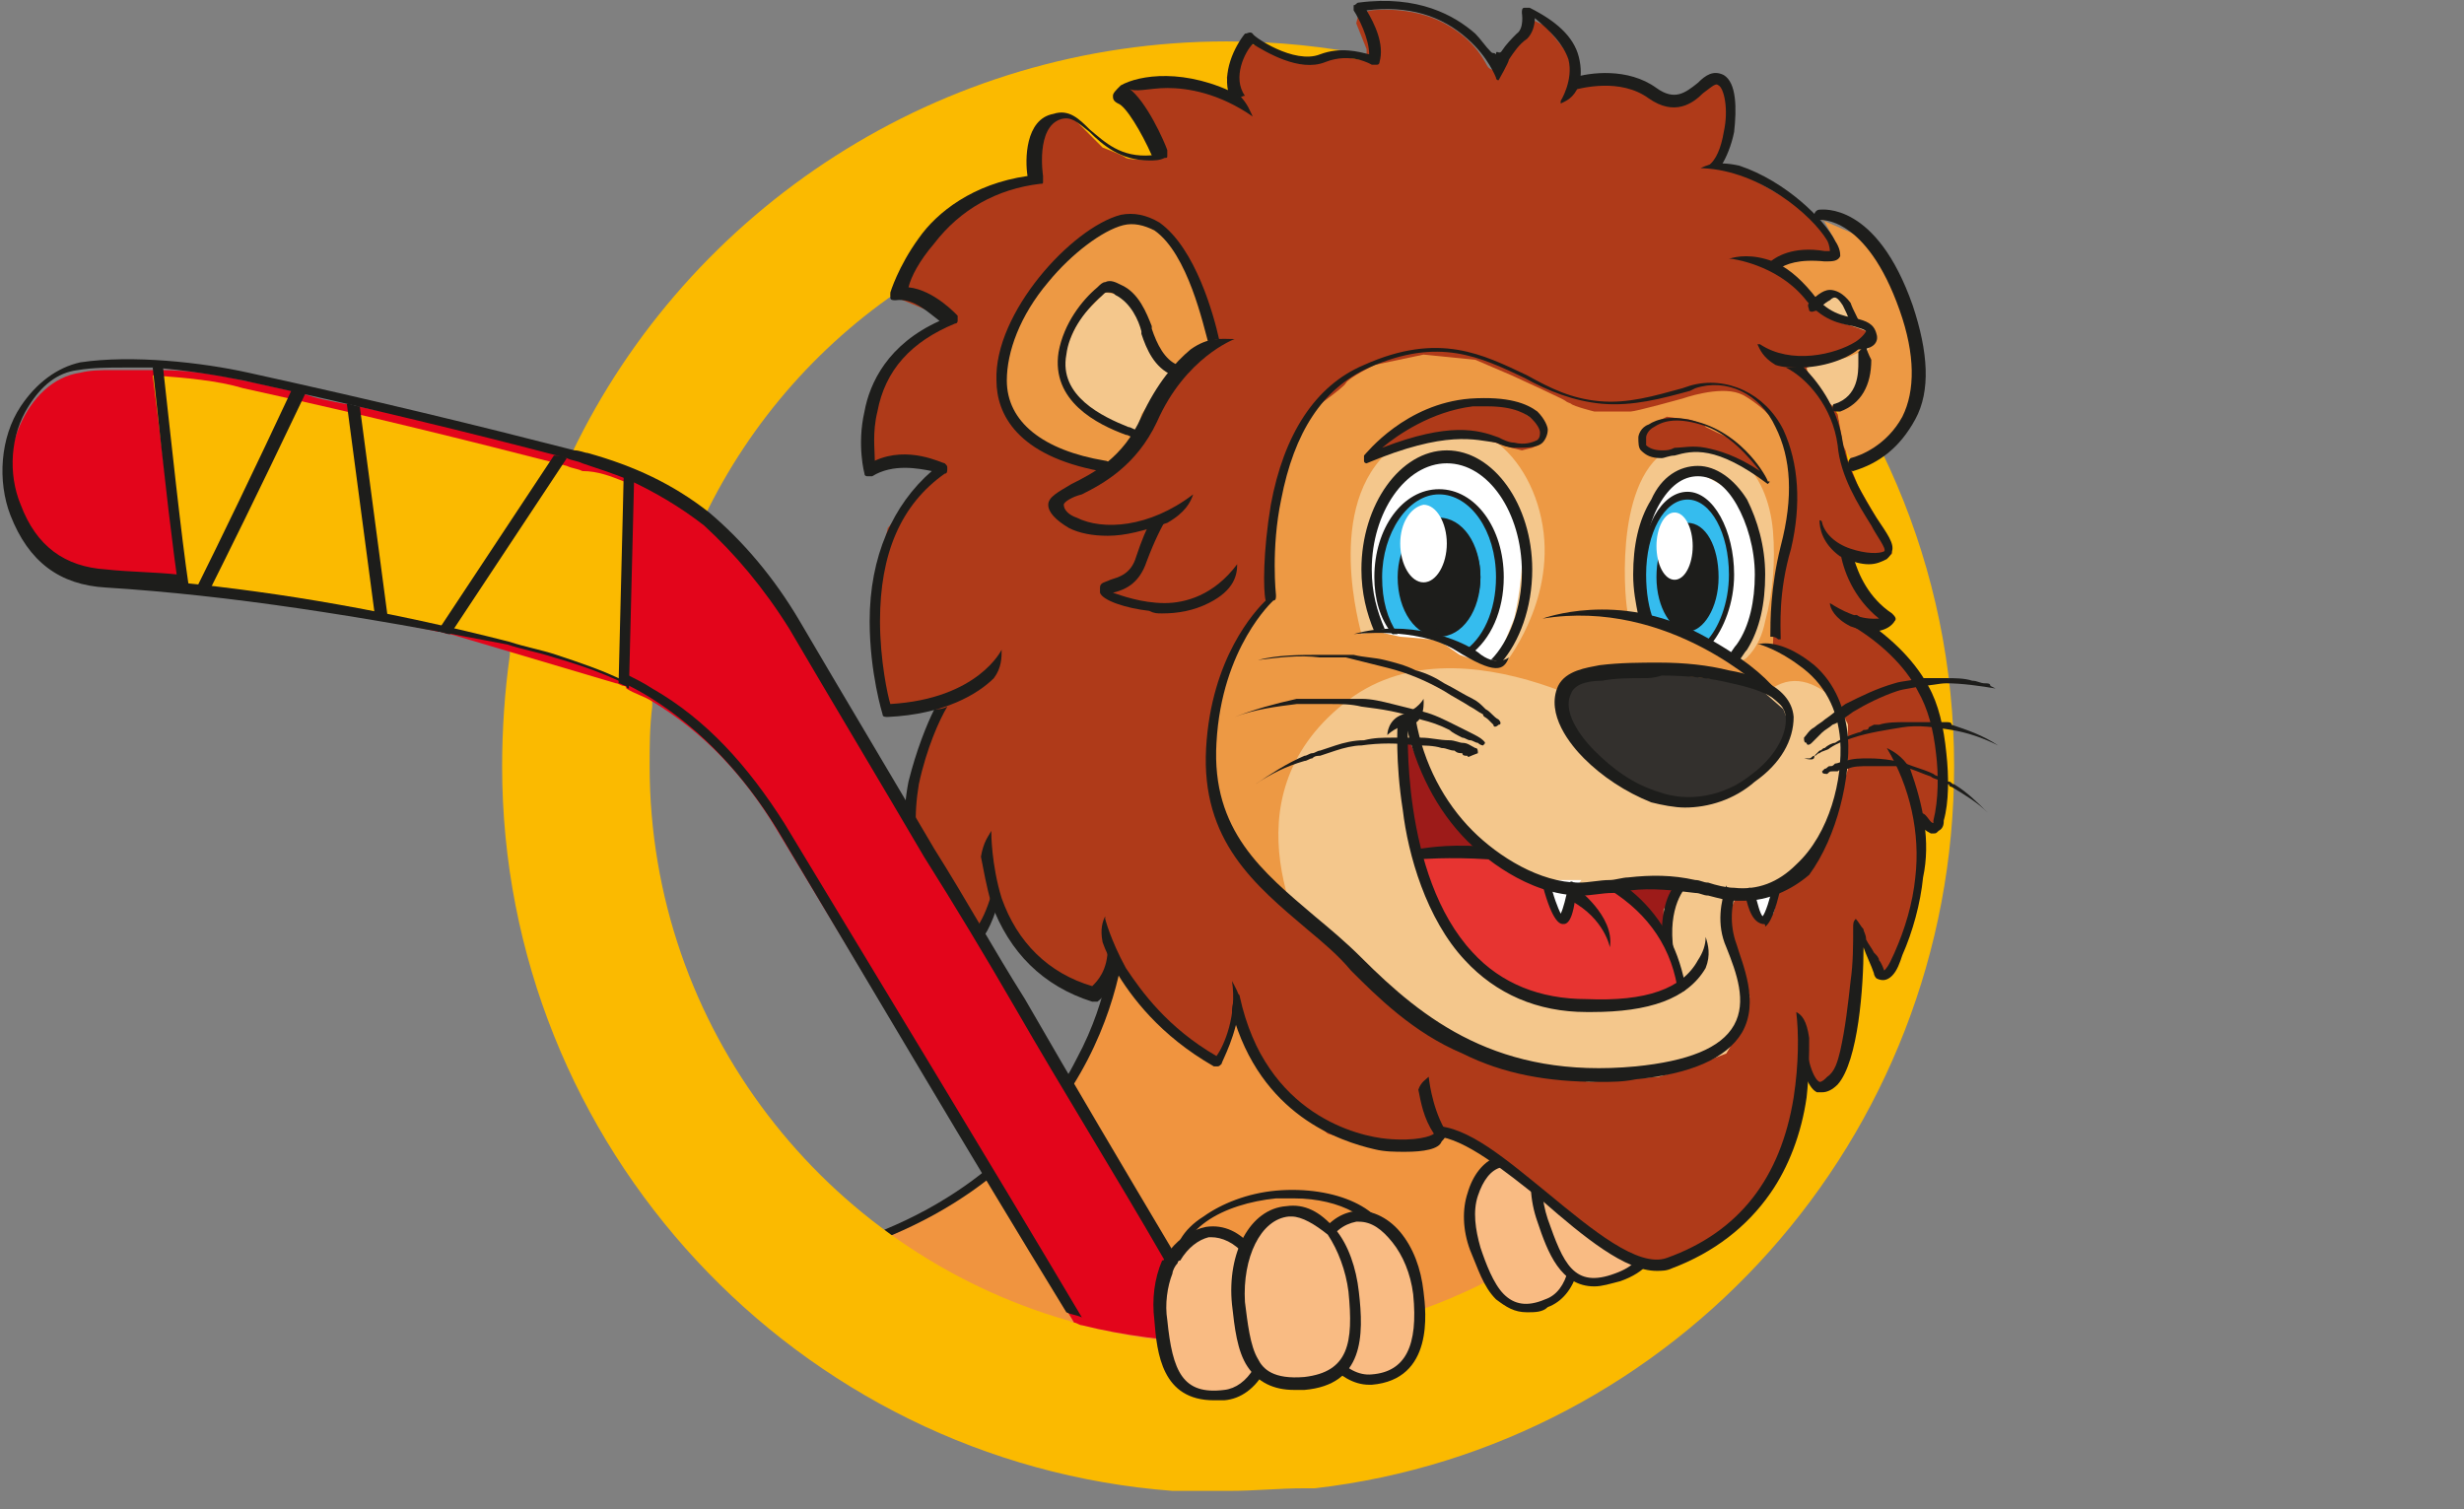 <?xml version="1.0" encoding="utf-8"?>
<!-- Generator: Adobe Illustrator 26.5.0, SVG Export Plug-In . SVG Version: 6.00 Build 0)  -->
<svg version="1.1" id="Ebene_1" xmlns="http://www.w3.org/2000/svg" xmlns:xlink="http://www.w3.org/1999/xlink" x="0px" y="0px"
	 width="95.2px" height="58.3px" viewBox="0 0 95.2 58.3" style="enable-background:new 0 0 95.2 58.3;" xml:space="preserve">
<rect x="0" y="0" width="95.2" height="58.3" fill="#808080" stroke="none"/>
<style type="text/css">
	.st0{clip-path:url(#SVGID_00000176043756917851044310000015997926801266699695_);fill:#F0943F;}
	.st1{clip-path:url(#SVGID_00000176043756917851044310000015997926801266699695_);fill:#1D1D1B;}
	.st2{fill:#FBBA00;}
	.st3{fill:#F9BB83;}
	.st4{fill:#1D1D1B;}
	.st5{fill:#AF3A19;}
	.st6{clip-path:url(#SVGID_00000041297201206077569660000000598287662056421788_);fill:#ED9944;}
	.st7{clip-path:url(#SVGID_00000041297201206077569660000000598287662056421788_);fill:#F4C78C;}
	.st8{fill:#F4C78C;}
	.st9{fill:#FFFFFF;}
	.st10{fill:#33302D;}
	.st11{fill:#9D1B19;}
	.st12{fill:#E73431;}
	.st13{fill:#ED9944;}
	.st14{fill:#35BCEE;}
	.st15{fill:#F0943F;}
	.st16{fill:#E3051B;}
</style>
<g>
	<g>
		<defs>
			<path id="SVGID_1_" d="M25.1,29.6c0,12.3,10,22.4,22.4,22.4c12.3,0,22.4-10,22.4-22.4c0-12.3-10-22.4-22.4-22.4
				C35.1,7.2,25.1,17.2,25.1,29.6"/>
		</defs>
		<clipPath id="SVGID_00000070798399892171251220000013436387951996392107_">
			<use xlink:href="#SVGID_1_"  style="overflow:visible;"/>
		</clipPath>
		<path style="clip-path:url(#SVGID_00000070798399892171251220000013436387951996392107_);fill:#F0943F;" d="M43.3,35.9
			c0,0-0.2,9.2-11,12.4c-0.4,0.1,3,1.7,3.8,2.1c0.9,0.4,7.6,2.7,10,3.1c2.4,0.4,13.8-2.6,14.1-2.8c0.3-0.2,7.8-6,7.8-6
			s-4.6-8.4-4.8-8.5c-0.2-0.1-21.1-3.4-21.1-3.4L43.3,35.9z"/>
		<path style="clip-path:url(#SVGID_00000070798399892171251220000013436387951996392107_);fill:#1D1D1B;" d="M46.5,53.8
			c-0.2,0-0.4,0-0.5,0c-2.4-0.4-9.1-2.7-10-3.1c-1.2-0.5-4-1.8-4-2.3c0-0.1,0.1-0.2,0.2-0.2c5.5-1.6,8.2-4.9,9.4-7.3
			c1.3-2.4,1.4-4.6,1.4-4.9l-1.3-3.4l0.4,0.1c7.8,1.2,21,3.3,21.2,3.4c0.1,0,0.3,0.1,4.9,8.6l0.1,0.2l-0.2,0.1
			c-0.3,0.2-7.6,5.8-7.9,6C59.9,51.2,49.8,53.8,46.5,53.8 M32.6,48.4c0.7,0.4,2.5,1.3,3.5,1.8c0.9,0.4,7.6,2.7,9.9,3.1
			c2.3,0.4,13.5-2.6,14-2.8c0.2-0.1,5-3.8,7.7-5.9c-1.7-3.2-4.3-7.8-4.7-8.3c-0.8-0.2-13.6-2.2-20.6-3.3l1.1,2.8l0,0
			C43.5,36,43.2,45.1,32.6,48.4"/>
	</g>
	<g>
		<path class="st2" d="M47.4,1.6c-11.1,0-20.8,6.5-25.3,15.9c0,0.1-0.1,0.1-0.1,0.2c0,0.1-0.1,0.1-0.1,0.2c-1,2.2-1.7,4.5-2.2,7
			c0,0.1,0,0.1,0,0.2c0,0.1,0,0.1,0,0.2c-0.2,1.4-0.3,2.9-0.3,4.3c0,14.7,11.4,26.9,25.9,28c0.1,0,0.2,0,0.3,0c0.1,0,0.2,0,0.3,0
			c0.5,0,1.1,0,1.6,0c1,0,1.9-0.1,2.9-0.1c0.1,0,0.2,0,0.2,0c0.1,0,0.2,0,0.2,0C64.7,55.9,75.5,44,75.5,29.6
			C75.5,14.2,62.9,1.6,47.4,1.6 M47.4,51.9L47.4,51.9c-0.1,0-0.2,0-0.3,0c-0.1,0-0.2,0-0.3,0c-1.7,0-3.4-0.3-5-0.7
			c-0.1,0-0.2-0.1-0.3-0.1c-0.1,0-0.2-0.1-0.3-0.1c-9.3-2.7-16.1-11.3-16.1-21.4c0-0.8,0-1.5,0.1-2.3c0-0.1,0-0.2,0-0.2
			c0-0.1,0-0.2,0-0.2c0.3-2.3,0.9-4.5,1.8-6.5c0-0.1,0.1-0.1,0.1-0.2c0-0.1,0.1-0.1,0.1-0.2c3.6-7.5,11.2-12.6,20.1-12.6
			c12.3,0,22.3,10,22.3,22.3C69.7,41.9,59.7,51.9,47.4,51.9"/>
		<path class="st3" d="M59.8,50.4c1-0.3,1.4-1.8,0.9-3.4c-0.5-1.5-1.8-2.4-2.8-2.1c-1,0.3-1.4,1.8-0.9,3.4
			C57.6,49.8,58.1,51,59.8,50.4"/>
		<path class="st4" d="M59,50.7c-0.5,0-0.8-0.2-1.2-0.5c-0.5-0.5-0.7-1.2-1-1.9c-0.3-0.8-0.3-1.6-0.1-2.2c0.2-0.7,0.6-1.2,1.1-1.4
			c1.1-0.4,2.5,0.6,3,2.2c0.6,1.6,0.1,3.2-1,3.6C59.6,50.7,59.3,50.7,59,50.7 M58.4,45c-0.1,0-0.3,0-0.4,0.1
			c-0.4,0.1-0.7,0.5-0.9,1.1c-0.2,0.6-0.1,1.3,0.1,2c0.2,0.6,0.5,1.4,0.9,1.8c0.4,0.4,0.9,0.5,1.6,0.2c0.9-0.3,1.2-1.7,0.8-3.1
			C60.1,45.9,59.2,45,58.4,45"/>
		<path class="st3" d="M64.8,48.7c1.5-0.5,1.4-1.8,0.9-3.4c-0.5-1.5-1.8-2.4-2.8-2.1c-1,0.3-1.4,1.8-0.9,3.4
			C62.6,48.1,63.8,49,64.8,48.7"/>
		<path class="st4" d="M64.4,48.9c-1,0-2-0.9-2.5-2.3c-0.6-1.6-0.1-3.2,1-3.6c0.5-0.2,1.2-0.1,1.7,0.4c0.6,0.4,1,1.1,1.3,1.8
			c0.2,0.7,1,2.9-1,3.6C64.7,48.9,64.6,48.9,64.4,48.9 M63.4,43.3c-0.1,0-0.2,0-0.4,0.1c-0.9,0.3-1.2,1.7-0.8,3.1
			c0.5,1.4,1.6,2.3,2.5,2c1.1-0.4,1.4-1.3,0.8-3.1c-0.2-0.7-0.6-1.3-1.1-1.7C64,43.4,63.7,43.3,63.4,43.3"/>
		<path class="st3" d="M62.5,49.3c1.7-0.6,1.5-1.9,0.9-3.5c-0.5-1.6-1.8-2.6-2.9-2.2c-1.1,0.4-1.5,1.9-0.9,3.5S60.6,49.9,62.5,49.3"
			/>
		<path class="st4" d="M61.6,49.7c-1.3,0-1.8-1.3-2.2-2.5c-0.6-1.7-0.1-3.4,1.1-3.8c1.2-0.4,2.6,0.7,3.2,2.3
			c0.5,1.5,0.9,3.1-1.1,3.8C62.2,49.6,61.9,49.7,61.6,49.7 M61,43.7c-0.1,0-0.3,0-0.4,0.1c-0.9,0.3-1.3,1.8-0.8,3.3
			c0.6,1.7,1,2.7,2.6,2.1c1.4-0.5,1.4-1.5,0.8-3.3C62.8,44.5,61.8,43.7,61,43.7"/>
		<path class="st5" d="M69.8,14.3c0.1,0,1.2,1.7,1.2,1.7l0.4,1.8l0.4,1l1.2,2.1l0.1,0.5l-0.4,0.2l-1.1-0.1l0.3,1.1l1.1,1.3V24
			l-1,0.1l1.2,1l1.2,1.7l0.5,1.2l0.3,2.3L75,31.8L74.8,32L74.3,32l-0.1,2.1l-0.6,2.4l-0.7,1.1c0,0-0.2,0.1-0.2-0.1
			c-0.1-0.2-0.8-1.2-0.8-1.2l-0.1,0.9l-0.4,3.1l-0.6,1.6c0,0-0.4,0.2-0.5,0.2c-0.1,0-0.6-0.8-0.6-0.8s-0.3,2.3-0.4,2.4
			c-0.1,0.1-0.7,1.6-0.7,1.6l-0.9,1.5c0,0-1.1,0.9-1.2,1c-0.1,0.1-1.1,0.6-1.1,0.7c-0.1,0.1-0.7,0.5-0.9,0.5
			c-0.2-0.1-0.7-0.1-0.8-0.1c-0.1,0-1.6-0.6-1.6-0.6s-2.3-1.9-2.3-1.9c-0.1,0-2.7-2-2.8-2.1c-0.1-0.1-1.4-0.5-1.4-0.5l-0.2,0.3
			c0,0-0.3,0.2-0.5,0.2c-0.2,0.1-1.4,0.1-1.4,0.1l-2.2-0.6L50,42.7l-1-1.4l-1.1-2.1l-0.6,1.5L47,41l-1.1-0.7l-1.5-1.2L43.1,37
			l-0.3,0.9l-0.5,0.4l-0.9-0.4c0,0-1-0.4-1.1-0.5c-0.1-0.1-1.3-1.7-1.3-1.7l-0.5-0.9c0,0-0.2,0.6-0.3,0.6c-0.1,0.1-0.6,0.8-0.6,0.8
			s-0.5,0.3-0.5,0.2c-0.1-0.1-0.5-0.5-0.5-0.5s-1.2-1.9-1.2-2c0-0.1-0.3-1.7-0.3-1.7l0.2-2.5l0.9-2.3c0,0-1.5,0.1-1.5,0.1
			c-0.1,0-0.2,0.1-0.3,0c-0.1-0.1-0.5-0.9-0.5-0.9l-0.2-3.4l0.6-2.8l1.9-2.2c0,0-0.2-0.1-0.2-0.1c-0.1,0-0.8-0.2-0.8-0.2l-1.1,0.1
			c0,0-0.4,0.3-0.5,0.2c-0.1-0.1-0.2-0.6-0.2-0.6s0.2-2,0.2-2.1c0-0.1,0.7-1.3,0.7-1.3l0.9-0.9c0,0,1.2-0.7,1.2-0.8
			c0-0.1-0.3-0.4-0.3-0.4l-1.7-0.7l0.6-1.2c0,0,1.2-1.5,1.2-1.6c0-0.1,1.9-1.3,1.9-1.3S40,7,40,6.9c0-0.1-0.1-1-0.1-1
			s-0.1-1.2,0.6-1.4c0.7-0.2,1.1,0.2,1.1,0.2l1,1c0,0,0.8,0.3,0.9,0.4c0.2,0.1,1.2,0.1,1.2,0c0-0.1-0.3-0.7-0.3-0.8
			C44.5,5.2,43.6,4,43.6,4s-0.3-0.2-0.3-0.3c0.1-0.1,0.4-0.4,0.4-0.4l1.9-0.2c0,0,2.1,0.8,2.1,0.7c-0.1-0.1-0.3-0.8-0.3-0.8l0.6-1.4
			l1,0.3c0,0,1.5,0.4,1.5,0.4c0.1,0,0.6-0.1,0.6-0.1l0.4-0.1c0,0,1.3,0.3,1.3,0.2V1.9l-0.4-1l0.1-0.4l0.5-0.1c0,0,1.5-0.2,2.8,0.5
			c1.3,0.7,1.6,1.6,1.7,1.7c0.1,0.1,0.2,0.1,0.2,0.1c0.1-0.1,0.2-0.3,0.3-0.4c0.1-0.2,0.4-0.6,0.5-0.6s0.3-0.4,0.3-0.4
			s0.1-0.6,0.2-0.6c0.1,0,0.7,0.3,0.7,0.3s1.1,1.3,1.2,1.6c0.1,0.3-0.1,0.6-0.1,0.6l0.9-0.2c0,0,1.8,0.3,1.9,0.4
			c0.1,0.1,0.5,0.4,0.7,0.5c0.2,0.1,0.5,0.1,0.6,0.1c0.1,0,0.4-0.1,0.5-0.2c0.1-0.1,0.8-0.6,0.8-0.6s0.2-0.1,0.3,0
			c0.1,0.1,0.3,0.4,0.3,0.5c0.1,0.2,0.1,0.4,0.1,0.6c0,0.3-0.3,1.7-0.3,1.7s-0.3,0.5-0.2,0.5c0.1,0,1.1,0.3,1.1,0.3l1.9,1.1l1.3,1.3
			l0.1,0.7c0,0-0.2,0.1-0.3,0.1c-0.1,0-0.8-0.1-0.9-0.1s-1,0.3-1,0.3s0.4,0.3,0.5,0.4c0.1,0.1,0.9,0.7,0.9,0.7
			c0,0.1,0.9,0.8,0.9,0.8l1.4,0.5c0,0,0.1,0.1,0.1,0.1c0.1,0.1-0.1,0.6-0.1,0.6s-0.7,0.3-0.8,0.4c-0.1,0.1-1.5,0.5-1.5,0.5"/>
	</g>
	<g>
		<defs>
			<path id="SVGID_00000123407309544191339390000011740812932461740961_" d="M53.1,14.1c0,0-1,0.5-1.1,0.7c-0.1,0.2-1.4,1.1-1.4,1.1
				s-0.9,1.8-1,1.9c-0.1,0.1-0.6,2.7-0.6,2.8c0,0.1-0.1,2.6-0.1,2.6l-0.3,0.6l-0.4,0.6c0,0-0.9,1.5-0.9,1.6
				c-0.1,0.1-0.4,1.5-0.4,1.5s-0.2,1.8-0.2,1.9c0,0.1,0.3,1.7,0.3,1.7l1.2,2.5l1.5,1.4l2.4,2.2l1.9,1.8l1.8,1.3l2.3,0.9l3.3,0.6
				l2.7-0.2l1.3-0.4l1.3-0.5l0.7-1.2c0,0,0.2-0.9,0.2-1c0-0.1-0.6-2.1-0.6-2.1l-0.2-1.1l0.3-0.7l0.2-0.1l1-0.2l0.8-0.3l0.9-0.7
				l0.7-1.2c0,0,0.7-2.4,0.7-2.4v-1.7c0-0.1-1.2-2-1.2-2l-1.5-1l0.1-2.1c0,0,0.5-1.7,0.5-1.8c0.1-0.1,0.1-2.4,0.1-2.4
				s-0.3-1.7-0.4-2c-0.1-0.3-1-1.2-1.8-1.5c-0.8-0.3-2.2,0.2-2.2,0.2s-1.8,0.5-2,0.5h-1.4c0,0-0.8-0.2-0.9-0.3
				c-0.1-0.1-2.3-1.1-2.3-1.1l-1.4-0.6L55,13.7L53.1,14.1z"/>
		</defs>
		<clipPath id="SVGID_00000118360063198784214820000011250132057252077496_">
			<use xlink:href="#SVGID_00000123407309544191339390000011740812932461740961_"  style="overflow:visible;"/>
		</clipPath>
		<path style="clip-path:url(#SVGID_00000118360063198784214820000011250132057252077496_);fill:#ED9944;" d="M48.9,23.2
			c0,0,0.1-2.5,0.1-2.6c0-0.1,0.5-2.7,0.6-2.8c0.1-0.1,1-1.9,1-1.9s1.3-0.9,1.4-1.1c0.1-0.2,1.1-0.7,1.1-0.7l1.9-0.4l1.8,0.1
			l1.4,0.6c0,0,2.2,1,2.3,1.1c0.1,0.1,0.9,0.3,0.9,0.3h1.4c0.3,0,2-0.5,2-0.5s1.5-0.4,2.2-0.2c0.8,0.3,1.7,1.2,1.8,1.5
			c0.1,0.3,0.4,2,0.4,2s0,2.4-0.1,2.4c-0.1,0.1-0.5,1.8-0.5,1.8l-0.1,2.1l1.5,1c0,0,1.2,2,1.2,2v1.7c0,0.1-0.7,2.4-0.7,2.4l-0.7,1.2
			L68.8,34l-0.8,0.3l-1,0.2l-0.2,0.1l-0.3,0.7l0.2,1.1c0,0,0.6,2,0.6,2.1c0,0.1-0.2,1-0.2,1l-0.7,1.2l-1.3,0.5l-1.3,0.4l-2.7,0.2
			l-3.3-0.6l-2.3-0.9l-1.8-1.3l-1.9-1.8l-2.4-2.2l-1.5-1.4l-1.2-2.5c0,0-0.3-1.6-0.3-1.7c0-0.1,0.2-1.9,0.2-1.9s0.4-1.4,0.4-1.5
			c0.1-0.1,0.9-1.6,0.9-1.6l0.4-0.6"/>
		<path style="clip-path:url(#SVGID_00000118360063198784214820000011250132057252077496_);fill:#F4C78C;" d="M71.9,28.3
			c0,0-1.9-3.3-3.8-1.4c-1.9,1.9-4.4,1.5-4.4,1.5s-7.3-4.9-11.8-1.2c-4.6,3.7-1.6,9.1-0.9,10.3c0.7,1.2,7.7,5.9,9.6,6.7
			c1.9,0.8,5.8,0.5,5.8,0.5s1.4-1.4,2.1-2.6c0.8-1.2,4-10.3,4.2-10.8c0.2-0.4,0.2-1.9,0.2-1.9"/>
	</g>
	<g>
		<path class="st8" d="M62.9,23.7c-0.1-0.2-0.6-5,1.5-6.3c0.9-0.5,1.9-0.5,2.7,0.2c0.9,0.7,1.3,1.8,1.4,2.9c0.1,1.2,0,2.4-0.3,3.5
			c-0.1,0.5-0.3,1-0.7,1.4c-0.1,0.1-0.2,0.1-0.3,0.2"/>
		<path class="st8" d="M52.6,24.5c0-0.1-1.5-5,1.2-7.2c2.7-2.1,5.3,0,5.8,3c0.5,3-1.5,5.4-1.5,5.4l-1.5-0.5c0,0-1.2-0.6-1.3-0.6
			c-0.1,0-1.8-0.2-1.8-0.2h-0.4"/>
		<path class="st9" d="M64,19.4l0.9-0.9l0.8-0.2L67,19c0,0,0.9,1.6,1,2.7c0.1,1-0.2,1.9-0.2,2c0,0.1-0.4,1.1-0.4,1.1
			s-0.3,0.7-0.3,0.7c-0.1,0-1.7-0.8-1.8-0.8c-0.1-0.1-1.8-0.7-1.8-0.8c0-0.1-0.4-2.1-0.2-2.3c0.2-0.3,0.5-2,0.5-2"/>
		<path class="st9" d="M52.7,22.1c0,0,0.1-1.3,0.2-1.4c0.1-0.1,0.6-1.5,0.8-1.7c0.2-0.2,0.8-0.9,0.8-0.9l1.2-0.4l0.8,0.1
			c0,0,1.5,0.9,1.5,1c0.1,0.1,0.9,1.9,0.8,3.1c-0.1,1.2-0.3,2-0.3,2s-0.5,1.2-0.5,1.3c0,0.1-0.5,0.5-0.5,0.5l-1.1-0.4
			c0,0-0.6-0.4-0.7-0.5c-0.1-0.1-1.6-0.2-1.6-0.2l-0.9-0.2l-0.4-1.6"/>
		<path class="st5" d="M64.3,17.5c0.1,0,0.9-0.1,0.9-0.1c0.1-0.1,0.7,0,0.7,0l0.8,0.3l1.4,0.7l-0.1-0.3l-0.5-0.6
			c0,0-0.6-0.6-0.7-0.6c-0.1,0-0.9-0.4-0.9-0.4c0-0.1-0.6-0.3-0.7-0.3c-0.1,0-0.8-0.1-0.8-0.1L64,16.3l-0.4,0.4l-0.2,0.3l0.1,0.3
			c0,0,0.2,0.3,0.3,0.3C63.8,17.4,64.3,17.5,64.3,17.5"/>
		<path class="st5" d="M58,15.6c0.1,0,0.8,0.3,0.8,0.3l0.7,0.5l0.2,0.4L59.6,17l-0.2,0.2l-0.2,0.1l-0.4,0.1l-0.4-0.1
			c0,0-0.9-0.3-1-0.3s-0.6-0.2-0.6-0.2s-0.5,0.1-0.5,0.1h-0.6c-0.1,0-0.6,0.1-0.6,0.1l-1.9,0.7v-0.2c0-0.1,0.3-0.3,0.4-0.4
			c0.2-0.1,0.9-0.7,1-0.8c0.1-0.1,1.1-0.5,1.2-0.5c0.1-0.1,0.7-0.2,0.9-0.2s1-0.1,1-0.1"/>
		<path class="st10" d="M61.1,26.2c0.2-0.1,1.9-0.3,2.1-0.3c0.2,0,3.6,0.4,3.6,0.4l1.3,0.4l0.8,0.7c0,0,0.2,0.5,0.2,0.6
			c0.1,0.2-0.5,1.6-1.4,2c-0.9,0.5-1.1,0.6-1.2,0.7c-0.1,0.1-1.6,0.5-2.7,0.1c-1.1-0.5-2.2-1.1-2.2-1.2c-0.1-0.1-1.1-1.2-1.1-1.2
			l-0.2-1c0,0-0.1-0.3,0-0.4c0.1-0.1,0.4-0.5,0.4-0.5"/>
		<path class="st11" d="M62.2,34.1l1.2,1c0,0,0.9,1.4,0.9,1.2c0.1-0.2-0.1-1.2,0-1.2c0.1-0.1,0.5-1,0.5-1L62.8,34"/>
		<path class="st11" d="M54.7,32.5l-0.5-2.8l0.2-1.2c0,0,0.7,1.6,0.7,1.6c0,0.1,1.1,1.6,1.1,1.6l1.1,1.1c0.1,0.1-2.4,0-2.5,0"/>
		<path class="st12" d="M54.9,32.9c0.1-0.1,2.4-0.1,2.5,0c0.1,0.1,1.7,0.7,1.7,0.8c0.1,0.1,1.4,0.5,1.4,0.5s1.8-0.2,1.9-0.1
			c0.1,0.1,0.6,0.6,0.7,0.6c0.2,0.1,0.9,1.2,0.9,1.2s0.5,0.6,0.5,0.6c0.1,0,0.5,1.8,0.5,1.8s-0.8,0.4-1,0.4
			c-0.2,0.1-1.4,0.2-1.7,0.2h-1.9c0,0-1.9-0.6-2-0.7c-0.1-0.1-1.2-0.9-1.2-0.9s-1.3-1.4-1.3-1.4c0-0.1-1.1-2.8-1.1-2.8"/>
		<path class="st9" d="M60.8,34.4c0,0-0.1,0.7-0.2,0.8c-0.1,0.2-0.2,0.2-0.2,0.2l-0.4-0.3c0,0-0.2-0.5-0.2-0.7c0-0.2-0.1-0.4,0-0.4
			h0.4c0.3,0,0.9,0,0.9,0"/>
		<path class="st9" d="M67.6,34.5c0,0,0.2,0.5,0.2,0.6c0,0.1,0.3,0.5,0.3,0.5c0.1,0,0.3-0.2,0.4-0.3c0.1-0.1,0.2-1.1,0.2-1.1
			L68,34.4"/>
		<path class="st13" d="M70.4,8.5L72,9.2l1.3,1.8c0,0,0.5,1.2,0.5,1.3c0,0.1,0.3,2.5,0.3,2.5c0.1,0.1-0.5,1.6-0.5,1.6l-0.3,0.4
			c0,0-0.7,0.6-0.8,0.7c-0.1,0.2-0.9,0.4-0.9,0.4l-0.4-0.7c0,0-0.2-1.2-0.2-1.4c-0.1-0.1-1.2-1.7-1.2-1.7s1.4-0.2,1.4-0.3
			c0.1-0.1,1-0.6,1-0.6s0.1-0.4,0.1-0.4c0-0.1-0.4-0.3-0.4-0.3l-0.6-0.2c0,0-0.6-0.4-0.8-0.5c-0.2,0-0.7-0.5-0.7-0.5
			s-0.7-0.8-0.8-0.8c-0.1-0.1-0.5-0.2-0.4-0.3c0.1-0.1,0.6-0.2,0.6-0.2s0.7-0.1,0.9-0.1c0.2-0.1,0.7-0.1,0.7-0.1l0.1-0.5l-0.5-0.9"
			/>
		<path class="st13" d="M46.9,13.2c-0.1-0.1-0.7-2.4-0.7-2.4s-1-3.3-3.6-2c-2.6,1.3-3.8,4.9-3.8,4.9l0.1,1.7c0,0,0.7,1.3,0.7,1.4
			c0,0.1,1.7,1,1.7,1l1.6,0.4c0,0,0.8-0.9,0.9-1c0.2-0.1,0.6-1.5,0.7-1.5c0.1-0.1,0.8-1.2,0.8-1.2l1.4-1"/>
		<path class="st8" d="M43.9,16.9c-0.1-0.1-1-0.4-1.5-0.7c-0.4-0.3-1.1-1.1-1.2-1.2c-0.1-0.1-0.2-1.1-0.2-1.1l0.7-1.6l1-1l0.6,0.1
			c0,0,0.8,0.9,0.8,1c0,0.1,0.4,1,0.4,1l0.8,1l-1.2,1.6l-0.1,0.4"/>
		<path class="st8" d="M69.8,14.2l1.6-0.4c0,0,0.7-0.3,0.7-0.3c0.1-0.1,0.3-0.5,0.2-0.6c-0.1-0.1-1-0.4-1.1-0.4
			c-0.1-0.1-1-0.7-1-0.7l0.1-0.4H71l0.7,1.1l0.6,0.3c0,0,0.1,0.1,0.1,0.2c0.1,0.2-0.1,0.3-0.1,0.3L72,13.8v0.8
			c0,0.1-0.1,0.5-0.1,0.5c-0.1,0.1-0.4,0.4-0.5,0.5c-0.1,0.1-0.3,0.2-0.4,0.2c-0.1,0-0.4-0.3-0.4-0.3l-0.7-0.9"/>
		<path class="st4" d="M72.5,12.9c-0.1-0.4-0.4-0.5-0.8-0.6c-0.5-0.1-1.1-0.2-1.7-1c-0.5-0.6-1-1-1.5-1.2c-0.8-0.3-1.4-0.2-1.7-0.1
			c0,0,0.1,0,0.1,0c0,0,1.7,0.2,2.8,1.5c0.7,0.9,1.4,1,1.9,1.1c0.3,0.1,0.4,0.1,0.5,0.2c0,0-0.1,0.2-0.4,0.4
			c-0.8,0.5-2.5,0.9-3.7,0.1c0,0,0,0-0.1,0c0.1,0.2,0.2,0.5,0.7,0.8c0.3,0.1,0.6,0.1,0.9,0.1c0.9,0,1.8-0.3,2.3-0.7
			C72.4,13.5,72.6,13.2,72.5,12.9"/>
		<path class="st4" d="M71,17.2c0.1,1.2,0.8,2.3,1.3,3.1c0.2,0.4,0.6,0.9,0.5,1c0,0,0,0,0,0c-0.2,0.1-0.7,0.1-1.3-0.1
			c-0.6-0.2-1-0.6-1.1-1c0,0,0-0.1-0.1-0.1c0,0.3,0.1,0.9,0.8,1.4c0.1,0,0.1,0.1,0.2,0.1c0.3,0.1,0.6,0.2,0.9,0.2
			c0.3,0,0.5-0.1,0.7-0.2c0.1-0.1,0.2-0.2,0.2-0.3c0.1-0.3-0.2-0.7-0.6-1.3c-0.5-0.8-1.1-1.8-1.3-2.9c-0.2-1.4-1-2.4-1.6-3
			c-0.2,0.1-0.4,0.1-0.6,0.1C69.8,14.6,70.8,15.7,71,17.2"/>
		<path class="st4" d="M70.7,23.3C70.6,23.3,70.6,23.3,70.7,23.3c0,0.2,0.2,0.6,0.8,0.9c0.3,0.1,0.6,0.2,0.8,0.2
			c0.7,0,0.9-0.4,0.9-0.4c0.1-0.1,0-0.2-0.1-0.3c-0.9-0.6-1.3-1.5-1.5-2.2c-0.2,0-0.3-0.1-0.5-0.2c0.1,0.7,0.5,1.8,1.5,2.6
			C72.4,23.9,71.8,24,70.7,23.3"/>
		<path class="st4" d="M75.2,29.1c-0.1-1-0.3-1.9-0.7-2.6c-0.6-1.1-1.6-2-2.7-2.7c-0.1-0.1-0.2,0-0.3,0.1c-0.1,0.1,0,0.2,0.1,0.3
			c1,0.6,2,1.5,2.5,2.5c0.4,0.7,0.6,1.5,0.7,2.4c0.1,0.8,0.1,1.8-0.1,2.6c0,0.1,0,0.1,0,0.1c0,0,0,0,0,0c-0.1,0-0.2-0.2-0.3-0.3
			c-0.1-0.1-0.2-0.1-0.3-0.1c0,0,0,0,0,0c0.1,0.1,0.1,0.3,0.1,0.5c0.1,0.1,0.2,0.2,0.4,0.3c0,0,0.1,0,0.1,0c0.1,0,0.1,0,0.2-0.1
			c0.2-0.1,0.2-0.3,0.2-0.4C75.3,31,75.3,30,75.2,29.1"/>
		<path class="st4" d="M73.8,29.7c-0.3-0.5-0.7-0.7-0.9-0.8c0.9,1.5,1.3,3.3,1.1,5c-0.1,1-0.4,2-0.8,2.9c-0.1,0.2-0.2,0.5-0.4,0.7
			c0,0,0,0,0,0c0,0-0.1-0.3-0.2-0.4c0-0.1-0.1-0.2-0.2-0.3c-0.1-0.2-0.2-0.3-0.3-0.5C72.1,36.1,72,36,72,35.9
			c-0.1-0.1-0.2-0.3-0.3-0.4c-0.1,0.1-0.1,0.2-0.1,0.3c0,0.7,0,1.4-0.1,2.1c-0.1,0.9-0.2,1.8-0.4,2.7c-0.1,0.4-0.2,0.8-0.5,1
			c-0.1,0.1-0.2,0.2-0.3,0.2c-0.2-0.1-0.4-0.6-0.5-1.3c0,0.1,0,0.1,0,0.2c0,0.3,0,0.6-0.1,0.8c0.2,0.4,0.3,0.6,0.5,0.7
			c0,0,0.1,0,0.2,0c0.2,0,0.4-0.1,0.6-0.3c0.8-0.9,1-3.8,1-5.3c0.1,0.3,0.3,0.7,0.4,1c0,0,0,0.1,0.1,0.2c0.2,0.1,0.4,0.1,0.6-0.1
			c0.2-0.2,0.3-0.5,0.4-0.8c0.4-0.9,0.7-2,0.8-3C74.6,32.5,74.3,31.1,73.8,29.7"/>
		<path class="st4" d="M70.5,29.7c0.1,0,0.1-0.1,0.2-0.1c0.1,0,0.1,0,0.2-0.1c0.1,0,0.3-0.1,0.4-0.1c0.3-0.1,0.6-0.1,0.9-0.1
			c0.6,0,1.2,0.1,1.7,0.3c0.3,0.1,0.6,0.2,0.8,0.3c0.1,0.1,0.3,0.1,0.4,0.2c0.1,0,0.1,0.1,0.2,0.1c0.1,0,0.1,0.1,0.2,0.1
			c0.5,0.3,0.9,0.7,1.3,1.1c-0.4-0.4-0.9-0.7-1.4-1c0,0-0.1,0-0.1-0.1l-0.1,0c-0.1,0-0.1-0.1-0.2-0.1c-0.1-0.1-0.3-0.1-0.4-0.2
			c-0.3-0.1-0.5-0.2-0.8-0.3c-0.1,0-0.3-0.1-0.4-0.1l-0.2,0c-0.1,0-0.1,0-0.2,0c-0.1,0-0.1,0-0.2,0c-0.1,0-0.1,0-0.2,0l-0.1,0h-0.1
			l-0.1,0l-0.1,0c-0.3,0-0.6,0-0.8,0.1c-0.1,0-0.3,0-0.4,0.1c-0.1,0-0.1,0-0.2,0c-0.1,0-0.1,0-0.2,0.1l0,0c-0.1,0-0.2,0-0.2-0.1
			C70.4,29.8,70.5,29.7,70.5,29.7"/>
		<path class="st4" d="M70.1,29.2c0.1-0.1,0.1-0.1,0.2-0.2c0.1,0,0.1-0.1,0.2-0.1c0.1-0.1,0.3-0.2,0.4-0.2c0.3-0.2,0.6-0.3,0.9-0.4
			c0.1,0,0.2-0.1,0.2-0.1c0.1,0,0.2,0,0.2-0.1l0.2-0.1l0.2,0c0.3-0.1,0.7-0.1,1-0.1c0.3,0,0.7,0,1,0l0.2,0l0.2,0c0,0,0.1,0,0.1,0
			l0.1,0c0.1,0,0.2,0,0.2,0.1c0.6,0.2,1.2,0.4,1.8,0.8c-0.6-0.3-1.2-0.5-1.8-0.6c-0.6-0.1-1.3-0.2-1.9-0.1c-0.6,0.1-1.3,0.2-1.9,0.4
			c-0.3,0.1-0.6,0.2-0.9,0.4c-0.1,0.1-0.3,0.1-0.4,0.2c-0.1,0-0.1,0.1-0.2,0.1c-0.1,0-0.1,0.1-0.2,0.1l0,0c-0.1,0-0.2,0-0.2,0
			C70.1,29.4,70.1,29.3,70.1,29.2"/>
		<path class="st4" d="M69.7,28.5c0.1-0.1,0.2-0.3,0.4-0.4c0.1-0.1,0.3-0.2,0.4-0.3c0.3-0.2,0.5-0.4,0.8-0.6
			c0.6-0.3,1.2-0.6,1.9-0.8c0.3-0.1,0.7-0.1,1-0.2c0.3,0,0.7,0,1,0c0.3,0,0.7,0,1,0.1c0.2,0,0.3,0.1,0.5,0.1c0.1,0,0.2,0,0.2,0.1
			l0.2,0.1c-0.6-0.1-1.3-0.2-1.9-0.2c-0.3,0-0.6,0.1-1,0.1c-0.3,0.1-0.6,0.1-0.9,0.2c-0.6,0.2-1.2,0.5-1.7,0.8
			c-0.3,0.2-0.5,0.4-0.8,0.5c-0.1,0.1-0.3,0.2-0.4,0.3c-0.1,0.1-0.1,0.1-0.2,0.2c-0.1,0.1-0.1,0.1-0.2,0.2l0,0
			c-0.1,0.1-0.2,0.1-0.2,0C69.7,28.7,69.7,28.6,69.7,28.5"/>
		<path class="st4" d="M56.7,29.2c-0.1,0-0.2,0-0.2-0.1c-0.1,0-0.2,0-0.3-0.1c-0.2,0-0.3-0.1-0.5-0.1c-0.3-0.1-0.7-0.1-1-0.1
			c-0.7-0.1-1.4-0.1-2.1,0c-0.3,0-0.7,0.1-1,0.2l-0.3,0.1L51,29.2c-0.1,0-0.2,0-0.3,0.1c-0.1,0-0.2,0.1-0.3,0.1
			c-0.7,0.2-1.3,0.5-1.9,0.9c0.6-0.4,1.2-0.8,1.9-1.1c0.1,0,0.2-0.1,0.3-0.1c0.1,0,0.2-0.1,0.3-0.1l0.3-0.1l0.3-0.1
			c0.3-0.1,0.7-0.2,1.1-0.2c0.4-0.1,0.7-0.1,1.1-0.1c0.4,0,0.7,0,1.1,0c0.4,0,0.7,0.1,1.1,0.1c0.2,0,0.4,0.1,0.5,0.1
			c0.2,0,0.3,0.1,0.5,0.2c0.1,0,0.1,0.1,0.1,0.2C56.8,29.2,56.7,29.3,56.7,29.2L56.7,29.2z"/>
		<path class="st4" d="M57.1,28.7c-0.1,0-0.2-0.1-0.3-0.1c-0.1,0-0.2-0.1-0.3-0.1c-0.2-0.1-0.4-0.2-0.5-0.3
			c-0.4-0.2-0.7-0.3-1.1-0.4c-0.8-0.3-1.5-0.4-2.3-0.5c-0.4-0.1-0.8-0.1-1.2-0.1l-0.3,0l-0.3,0c-0.1,0-0.1,0-0.2,0l-0.2,0
			c-0.1,0-0.2,0-0.3,0c-0.8,0.1-1.6,0.2-2.4,0.5c0.8-0.3,1.5-0.5,2.4-0.7c0.1,0,0.2,0,0.3,0l0.2,0c0.1,0,0.1,0,0.2,0l0.3,0l0.3,0
			c0.4,0,0.8,0,1.2,0c0.4,0,0.8,0.1,1.2,0.2c0.4,0.1,0.8,0.2,1.2,0.3c0.4,0.1,0.8,0.3,1.2,0.5c0.2,0.1,0.4,0.2,0.6,0.3
			c0.2,0.1,0.4,0.2,0.5,0.3c0.1,0.1,0.1,0.1,0,0.2C57.3,28.8,57.2,28.8,57.1,28.7L57.1,28.7z"/>
		<path class="st4" d="M57.7,28c-0.1-0.1-0.1-0.1-0.2-0.2c-0.1-0.1-0.2-0.1-0.2-0.2c-0.2-0.1-0.3-0.2-0.5-0.3
			c-0.3-0.2-0.7-0.4-1-0.6c-0.7-0.4-1.4-0.7-2.2-0.9c-0.4-0.1-0.8-0.2-1.2-0.3L52,25.4l-0.3,0c0,0-0.1,0-0.2,0l-0.2,0
			c-0.1,0-0.2,0-0.3,0c-0.8-0.1-1.6,0-2.4,0.1c0.8-0.2,1.6-0.2,2.4-0.2c0.1,0,0.2,0,0.3,0l0.2,0c0.1,0,0.1,0,0.2,0l0.3,0l0.3,0
			c0.4,0.1,0.8,0.1,1.2,0.2c0.4,0.1,0.8,0.2,1.2,0.4c0.4,0.1,0.8,0.3,1.1,0.5c0.4,0.2,0.7,0.4,1.1,0.6c0.2,0.1,0.3,0.2,0.5,0.4
			c0.2,0.1,0.3,0.3,0.5,0.4c0.1,0.1,0.1,0.2,0,0.2C57.8,28.1,57.7,28.1,57.7,28L57.7,28z"/>
		<path class="st14" d="M63.9,24c0.2,0.1,0.3,0.1,0.5,0.1c0.2,0.1,0.4,0.2,0.6,0.3c0.3,0.1,0.7,0.3,1,0.4c0.5-0.5,0.9-1.5,0.9-2.6
			c0-1.7-0.8-3-1.7-3s-1.7,1.4-1.7,3c0,0.6,0.1,1.2,0.3,1.7C63.8,24,63.9,24,63.9,24"/>
		<path class="st4" d="M63.9,24c-0.2-0.5-0.3-1.1-0.3-1.8c0-1.6,0.7-2.9,1.6-2.9c0.9,0,1.6,1.3,1.6,2.9c0,1.1-0.4,2.1-0.9,2.6
			c0.1,0,0.1,0.1,0.2,0.1c0.5-0.6,0.9-1.6,0.9-2.7c0-1.7-0.8-3.2-1.8-3.2c-1,0-1.8,1.4-1.8,3.2c0,0.6,0.1,1.2,0.3,1.7
			C63.7,24,63.8,24,63.9,24"/>
		<path class="st4" d="M64.1,22.3c0,1.1,0.5,2,1.1,2c0.6,0,1.1-0.9,1.1-2c0-1.1-0.5-2-1.1-2C64.6,20.3,64.1,21.2,64.1,22.3"/>
		<path class="st4" d="M65.2,24.4c-0.6,0-1.2-0.9-1.2-2.1s0.5-2.1,1.2-2.1s1.2,0.9,1.2,2.1S65.8,24.4,65.2,24.4 M65.2,20.5
			c-0.5,0-1,0.8-1,1.8c0,1,0.4,1.8,1,1.8s1-0.8,1-1.8C66.1,21.3,65.7,20.5,65.2,20.5"/>
		<path class="st9" d="M64,21.1c0,0.7,0.3,1.3,0.7,1.3c0.4,0,0.7-0.6,0.7-1.3c0-0.7-0.3-1.3-0.7-1.3C64.3,19.8,64,20.4,64,21.1"/>
		<path class="st4" d="M46,13.5c-0.6,0.5-1.3,1.3-1.9,2.6c-0.7,1.6-1.9,2.2-2.7,2.6c-0.5,0.3-0.9,0.5-0.9,0.8c0,0.3,0.3,0.6,0.8,0.9
			c0.4,0.2,0.9,0.3,1.5,0.3c0.7,0,1.4-0.2,2.3-0.5c0.7-0.4,0.9-0.8,1-1.1c0,0,0,0,0,0c-1.7,1.3-3.5,1.4-4.5,0.9
			c-0.3-0.1-0.5-0.3-0.5-0.5c0-0.1,0.3-0.3,0.7-0.4c0.8-0.4,2.1-1.1,2.9-2.8c1.1-2.5,3-3.2,3-3.2c0,0,0,0,0,0
			C47.2,13.1,46.7,13,46,13.5"/>
		<path class="st4" d="M44.9,23.7c0.6,0,1.2-0.1,1.8-0.4c1-0.5,1.1-1.1,1.1-1.5c0,0,0,0,0,0c-0.9,1.2-2,1.5-2.8,1.5
			c-0.9,0-1.7-0.3-2-0.4c0,0,0,0,0,0c0.4-0.1,1-0.3,1.3-1.2c0.3-0.8,0.6-1.4,0.8-1.7c-0.2,0-0.4,0.1-0.6,0.1
			c-0.2,0.3-0.4,0.8-0.6,1.4c-0.2,0.7-0.7,0.8-1,0.9c-0.2,0.1-0.4,0.1-0.4,0.3c0,0.1,0,0.1,0,0.2c0.1,0.3,1,0.6,1.9,0.7
			C44.6,23.7,44.7,23.7,44.9,23.7"/>
		<path class="st4" d="M44.8,8.6c-0.5-0.3-1-0.4-1.5-0.3c-1.9,0.5-4.9,3.8-4.8,6.4c0,1.3,0.8,2.9,4,3.5c0.1-0.1,0.2-0.2,0.4-0.2
			c0-0.1-0.1-0.2-0.2-0.2c-2.4-0.4-3.8-1.5-3.8-3.1c0-1.1,0.5-2.5,1.6-3.8c0.9-1.1,2.1-2,2.9-2.2c0.4-0.1,0.8,0,1.2,0.2
			c1.3,0.9,1.9,3.7,2.1,4.4c0.1-0.1,0.2-0.2,0.4-0.2C46.9,12.2,46.2,9.6,44.8,8.6"/>
		<path class="st4" d="M45.5,14.1c-0.5-0.2-0.8-0.8-1-1.4l0-0.1c-0.2-0.5-0.5-1.3-1.2-1.6c-0.2-0.1-0.4-0.2-0.6-0.1
			c-0.1,0-0.2,0.1-0.3,0.2c-0.6,0.5-1.3,1.4-1.5,2.5c-0.3,1.9,1.5,2.8,2.6,3.2c0.1,0,0.2,0.1,0.3,0.1c0-0.1,0-0.2,0.1-0.3
			c-0.1,0-0.2-0.1-0.3-0.1c-1-0.4-2.7-1.2-2.4-2.8c0.1-0.8,0.6-1.6,1.4-2.3c0.1-0.1,0.1-0.1,0.2-0.1c0.1,0,0.2,0,0.3,0.1
			c0.6,0.3,0.9,1,1,1.4l0,0.1c0.2,0.6,0.5,1.3,1.2,1.6c0,0,0,0,0.1,0C45.5,14.3,45.5,14.2,45.5,14.1C45.6,14.1,45.5,14.1,45.5,14.1"
			/>
		<path class="st4" d="M65.1,31.2c-0.4,0-0.9-0.1-1.3-0.2c-1-0.4-1.9-1-2.6-1.7c-0.5-0.5-1.5-1.7-1-2.8c0.3-0.6,1.1-0.7,1.6-0.8
			c0.8-0.1,1.6-0.1,2.3-0.1c1,0,1.9,0.1,2.7,0.3c0.6,0.1,2.4,0.5,2.5,1.8c0,0.9-0.5,1.8-1.5,2.5C67,30.9,66,31.2,65.1,31.2
			 M63.5,26.2c-0.5,0-1.1,0-1.6,0.1c-0.7,0-1.1,0.2-1.2,0.5c-0.4,0.8,0.6,1.9,0.9,2.2c0.7,0.7,1.5,1.3,2.5,1.6
			c1.1,0.4,2.5,0.2,3.6-0.7c0.8-0.6,1.3-1.4,1.3-2.1c0-0.7-0.7-1.1-2.1-1.4c-0.8-0.2-1.7-0.3-2.7-0.3C63.9,26.2,63.7,26.2,63.5,26.2
			"/>
		<path class="st4" d="M68.2,26.7c0,0-3.7-3.6-8.6-2.8c0,0,2.9-1.1,6.1,0.6c3.2,1.7,3.4,3,3.4,3"/>
		<path class="st4" d="M55,27c0,0-0.2,0.4-0.8,0.6c-0.6,0.2-0.6,0.8-0.6,0.8s0.4-0.4,0.9-0.4C55.1,27.9,55,27,55,27"/>
		<path class="st4" d="M71.4,28.5c-0.1-1.1-0.5-2.1-1.3-2.8c-1.1-0.9-1.9-0.9-2.2-0.8c0,0,0,0,0.1,0c0,0,0.7,0.2,1.5,0.8
			c1,0.7,1.5,1.7,1.6,2.9c0.1,1.5-0.4,3.6-1.7,4.8c-0.7,0.7-1.5,1-2.4,0.9c-0.3,0-0.7-0.1-1-0.2c-0.2,0-0.3-0.1-0.5-0.1
			c-0.9-0.2-1.7-0.2-2.6-0.1c-0.2,0-0.5,0.1-0.7,0.1c-0.4,0-0.8,0.1-1.2,0.1c-1.5,0-3.1-1-4.1-2c-1.1-1.1-1.9-2.6-2.2-4.3
			c-0.1,0-0.2,0.1-0.3,0.1c0,0-0.1,0-0.1,0c0.4,1.8,1.2,3.4,2.4,4.6c0.5,0.5,2.3,2.1,4.4,2.1c0.4,0,0.8-0.1,1.2-0.1
			c0.2,0,0.5-0.1,0.7-0.1c0.8-0.1,1.7,0,2.5,0.1c0.2,0,0.3,0.1,0.5,0.1c0.4,0.1,0.7,0.2,1.1,0.2c0.1,0,0.2,0,0.3,0
			c0.9,0,1.8-0.4,2.5-1C71,32.3,71.5,30,71.4,28.5"/>
		<path class="st4" d="M65.9,37.4c0.2-0.5,0.1-0.9,0-1.2c0,0.3-0.1,0.6-0.3,0.9c-0.6,1.1-2,1.6-4.3,1.5c-1.8,0-3.3-0.6-4.4-1.8
			c-2.8-3-2.5-8.8-2.5-8.9c0-0.1-0.1-0.2-0.2-0.2c-0.1,0-0.2,0.1-0.2,0.2c0,0.1-0.1,1.5,0.2,3.4c0.2,1.7,0.9,4.2,2.4,5.8
			c1.2,1.3,2.8,2,4.7,2c0.1,0,0.1,0,0.2,0C63.7,39.1,65.2,38.6,65.9,37.4"/>
		<path class="st4" d="M60.4,35.7c-0.1,0-0.4,0-0.8-1.5c0-0.1,0-0.2,0.1-0.2c0.1,0,0.2,0,0.2,0.1c0.1,0.5,0.3,1,0.4,1.2
			c0.1-0.2,0.2-0.6,0.3-1.1c0-0.1,0.1-0.2,0.2-0.1c0.1,0,0.2,0.1,0.1,0.2C60.8,35.7,60.5,35.7,60.4,35.7"/>
		<path class="st4" d="M68.1,35.7C68.1,35.7,68.1,35.7,68.1,35.7c-0.5-0.1-0.6-0.9-0.7-1.2c0-0.1,0.1-0.2,0.2-0.2
			c0.1,0,0.2,0.1,0.2,0.2c0.1,0.4,0.2,0.8,0.3,0.9c0.1-0.1,0.3-0.7,0.4-1.2c0-0.1,0.1-0.2,0.2-0.1c0.1,0,0.2,0.1,0.1,0.2
			c-0.1,0.4-0.3,1.3-0.6,1.5C68.2,35.7,68.2,35.7,68.1,35.7"/>
		<path class="st4" d="M57.4,33c-0.1-0.1-0.1-0.2-0.2-0.3c-1.4-0.1-2.3,0.1-2.4,0.1c-0.1,0-0.2,0.1-0.2,0.2c0,0.1,0.1,0.2,0.2,0.2
			c0,0,1.2-0.1,2.7,0C57.5,33.1,57.5,33,57.4,33"/>
		<path class="st4" d="M65.1,38c-0.3-1.5-1-2.7-2.1-3.6c-0.2-0.2-0.4-0.3-0.6-0.4c-0.2,0.1-0.4,0.1-0.5,0.2c1.6,0.9,2.6,2.2,2.9,3.9
			c0,0.1,0.1,0.2,0.2,0.2c0,0,0,0,0,0C65.1,38.3,65.2,38.2,65.1,38"/>
		<path class="st4" d="M60.9,34.3c0,0,1.5,1.1,1.3,2.3c0,0-0.2-1.1-1.5-1.8"/>
		<path class="st4" d="M64.2,36.2c0.3,0.4,0.4,0.8,0.6,1.2c0,0,0,0,0,0c-0.5-1.9,0.1-2.9,0.4-3.2c-0.1,0-0.2,0-0.3-0.1
			c0,0-0.1,0-0.1,0C64.5,34.4,64.2,35,64.2,36.2C64.2,36.2,64.2,36.2,64.2,36.2"/>
		<path class="st4" d="M68.9,16.6c-0.7-1.4-2.2-2.1-3.6-1.7L65,15c-1.1,0.3-2.1,0.6-3.2,0.5c-1.1-0.1-1.9-0.5-2.8-1
			c-1.7-0.8-3.4-1.7-6.3-0.4c-1.9,0.8-3.1,2.7-3.6,5.4c-0.3,1.8-0.3,3.3-0.2,3.7c-0.4,0.4-2.1,2.2-2.3,5.7c-0.2,3.6,1.9,5.3,3.9,7
			c0.6,0.5,1.2,1,1.7,1.6c1,1,2.4,2.4,4.3,3.2c1.6,0.8,3.3,1.1,5.3,1.1c0.5,0,0.9,0,1.4-0.1c2.1-0.2,3.5-0.8,4.1-1.8
			c0.7-1.2,0-2.7-0.2-3.4c-0.3-0.8-0.2-1.6,0-2.1c0,0,0,0,0,0c-0.1,0-0.1,0-0.2,0c0,0-0.1,0-0.1-0.1c0,0-0.1,0-0.1-0.1
			c-0.2,0.6-0.4,1.5,0,2.4c0.4,1,0.8,2.1,0.3,3c-0.5,0.9-1.8,1.4-3.8,1.6c-5.3,0.5-8.2-1.8-10.6-4.2c-0.6-0.6-1.2-1.1-1.8-1.6
			c-2-1.7-4-3.3-3.8-6.7c0.2-3.7,2.2-5.5,2.2-5.5c0.1,0,0.1-0.1,0.1-0.2c0,0-0.2-1.8,0.2-3.7c0.5-2.6,1.6-4.3,3.4-5.1
			c2.7-1.2,4.3-0.4,6,0.4c0.9,0.5,1.9,0.9,3,1c1.2,0.1,2.3-0.2,3.4-0.5l0.2-0.1c1.2-0.4,2.5,0.2,3.1,1.5c0.6,1.2,0.7,2.7,0.2,4.6
			c-0.4,1.6-0.4,2.9-0.4,3.5c0,0,0,0,0,0c0.1,0,0.2,0,0.3,0.1c0,0,0,0,0.1,0c0-0.5-0.1-1.8,0.4-3.5C69.6,19.5,69.5,17.9,68.9,16.6"
			/>
		<path class="st14" d="M54.8,24.5c0.3,0.1,0.6,0.2,0.8,0.3c0.2,0.1,0.5,0.2,0.7,0.3c0.1,0,0.3,0.1,0.4,0.1c0.8-0.5,1.3-1.7,1.3-2.9
			c0-1.8-1.1-3.3-2.4-3.3c-1.3,0-2.4,1.5-2.4,3.3c0,0.9,0.2,1.6,0.6,2.2C54.2,24.4,54.5,24.4,54.8,24.5"/>
		<path class="st4" d="M53.8,24.5c0.1,0,0.2,0,0.2,0c-0.4-0.6-0.6-1.3-0.6-2.2c0-1.7,1-3.2,2.2-3.2c1.2,0,2.2,1.4,2.2,3.2
			c0,1.3-0.5,2.4-1.3,2.9c0.1,0,0.2,0.1,0.3,0.1c0.8-0.6,1.3-1.7,1.3-3c0-1.9-1.1-3.4-2.5-3.4s-2.5,1.5-2.5,3.4
			C53.1,23.1,53.3,23.9,53.8,24.5C53.7,24.5,53.8,24.5,53.8,24.5"/>
		<path class="st4" d="M54.2,22.3c0,1.2,0.7,2.1,1.5,2.1c0.8,0,1.5-1,1.5-2.1c0-1.2-0.7-2.1-1.5-2.1C54.8,20.2,54.2,21.1,54.2,22.3"
			/>
		<path class="st4" d="M55.6,24.6c-0.9,0-1.6-1-1.6-2.3c0-1.2,0.7-2.3,1.6-2.3c0.9,0,1.6,1,1.6,2.3C57.2,23.6,56.5,24.6,55.6,24.6
			 M55.6,20.3c-0.7,0-1.3,0.9-1.3,2c0,1.1,0.6,2,1.3,2c0.7,0,1.3-0.9,1.3-2C56.9,21.2,56.3,20.3,55.6,20.3"/>
		<path class="st9" d="M54.1,21c0,0.8,0.4,1.5,0.9,1.5c0.5,0,0.9-0.7,0.9-1.5c0-0.8-0.4-1.5-0.9-1.5C54.5,19.6,54.1,20.2,54.1,21"/>
		<path class="st4" d="M58.3,25.4c0,0-0.5,0.4-1.2-0.2c-0.7-0.5-2.7-1.3-4.8-0.7c0,0,2.4-0.3,3.9,0.6C57.8,26.1,58.1,25.9,58.3,25.4
			"/>
		<path class="st4" d="M55.9,17.9c1.6,0,2.9,1.9,2.9,4.2c0,1.4-0.5,2.7-1.2,3.4c0.2,0,0.3,0.1,0.4,0.1c0.7-0.8,1.2-2.1,1.2-3.6
			c0-2.5-1.5-4.6-3.3-4.6c-1.8,0-3.3,2.1-3.3,4.6c0,0.9,0.2,1.7,0.5,2.4c0.1,0,0.3-0.1,0.4-0.1c-0.3-0.7-0.5-1.4-0.5-2.3
			C53,19.8,54.3,17.9,55.9,17.9"/>
		<path class="st4" d="M64.1,19.5c0.4-0.7,0.9-1.1,1.5-1.1c0.6,0,1.1,0.4,1.5,1.1c0.4,0.7,0.7,1.7,0.7,2.7s-0.2,2-0.7,2.7
			c-0.1,0.1-0.2,0.3-0.3,0.4c0,0,0,0,0.1,0c0.1,0,0.1,0.1,0.2,0.1c0,0,0.1,0,0.1,0.1c0.1-0.1,0.2-0.3,0.3-0.4
			c0.5-0.8,0.7-1.8,0.7-2.9s-0.3-2.1-0.7-2.9C67,18.5,66.3,18,65.6,18c-0.7,0-1.4,0.4-1.8,1.3c-0.5,0.8-0.7,1.8-0.7,2.9
			c0,0.6,0.1,1.1,0.2,1.6c0,0,0,0,0,0c0.1,0,0.3,0,0.4,0.1c-0.1-0.5-0.2-1.1-0.2-1.7C63.5,21.2,63.7,20.2,64.1,19.5"/>
		<path class="st4" d="M68.3,18.7C68.3,18.7,68.3,18.7,68.3,18.7c-2-1.5-2.9-1.3-3.6-1.1c-0.2,0-0.4,0.1-0.5,0.1
			c-0.4,0-0.6-0.1-0.8-0.3c-0.1-0.1-0.1-0.3-0.1-0.5c0-0.1,0.1-0.4,0.4-0.5c0.3-0.2,0.9-0.4,1.9-0.1c1.8,0.5,2.7,2.2,2.7,2.3
			C68.4,18.6,68.4,18.6,68.3,18.7C68.4,18.7,68.3,18.7,68.3,18.7 M65.9,17.3c0.5,0.1,1.2,0.3,2.1,0.9c-0.4-0.5-1.2-1.5-2.3-1.8
			c-1-0.3-1.5-0.1-1.8,0.1c-0.2,0.1-0.3,0.3-0.3,0.4c0,0.1,0,0.2,0,0.3c0.1,0.1,0.3,0.2,0.6,0.2c0.2,0,0.3,0,0.5-0.1
			C65,17.3,65.4,17.2,65.9,17.3"/>
		<path class="st4" d="M52.8,17.9c0,0-0.1,0-0.1-0.1c0,0,0-0.1,0-0.2c0.1-0.1,1.6-2,4.1-2.2c1.5-0.1,2.2,0.2,2.6,0.5
			c0.3,0.3,0.4,0.6,0.4,0.7c0,0.2-0.1,0.4-0.2,0.5c-0.2,0.2-0.6,0.2-1.1,0.2c-0.2,0-0.5-0.1-0.7-0.2C57,17,55.9,16.6,52.8,17.9
			C52.9,17.9,52.9,17.9,52.8,17.9 M57.5,15.7c-0.2,0-0.4,0-0.6,0c-1.6,0.2-2.9,1.1-3.5,1.6c2.6-1,3.7-0.7,4.5-0.4
			c0.2,0.1,0.4,0.2,0.6,0.2c0.4,0.1,0.7,0,0.9-0.1c0.1-0.1,0.1-0.2,0.1-0.3c0-0.1-0.1-0.3-0.3-0.5C59,16,58.5,15.7,57.5,15.7"/>
		<path class="st4" d="M70.9,9.3C70.5,8.5,69,7,67.2,6.4c-0.9-0.2-1.3,0-1.5,0.1c0,0,0,0,0.1,0c2.2,0.1,4.2,1.8,4.8,2.8
			c0.1,0.2,0.1,0.4,0.1,0.4c0,0-0.1,0-0.2,0c-1.2-0.2-1.9,0.2-2.2,0.5c0.2,0,0.3,0.1,0.4,0.2c0.3-0.2,0.8-0.4,1.8-0.3
			c0.3,0,0.5,0,0.6-0.2C71.1,9.8,71.1,9.6,70.9,9.3"/>
		<path class="st4" d="M71.6,18.2c-0.1,0-0.2-0.1-0.2-0.2c0-0.1,0-0.2,0.1-0.3c0.4-0.1,1.4-0.5,2-1.6c0.5-1,0.5-2.4-0.1-4.1
			c-1.3-3.7-3.1-3.5-3.1-3.5c-0.1,0-0.2-0.1-0.2-0.2c0-0.1,0.1-0.2,0.2-0.2c0.1,0,2.2-0.3,3.6,3.7c0.6,1.8,0.7,3.3,0.1,4.4
			C73.4,17.3,72.6,17.9,71.6,18.2C71.6,18.2,71.6,18.2,71.6,18.2"/>
		<path class="st4" d="M72.1,13.3c-0.1,0.1-0.2,0.2-0.3,0.3c0,0.1,0,0.2,0,0.4c0,0.4,0,1.3-0.9,1.6c-0.1,0-0.1,0.1-0.1,0.2
			c0,0.1,0.1,0.1,0.2,0.1c0,0,0,0,0.1,0c0.8-0.3,1.2-1,1.2-2C72.2,13.7,72.1,13.5,72.1,13.3"/>
		<path class="st4" d="M71.2,11.8c0.1,0.2,0.2,0.4,0.3,0.7c0,0,0.1,0,0.1,0c0.1,0,0.2,0,0.3,0.1c-0.1-0.3-0.3-0.6-0.4-0.9
			c-0.3-0.4-0.6-0.5-0.8-0.5c-0.3,0-0.6,0.3-0.8,0.5c-0.1,0.1,0,0.2,0,0.3c0.1,0.1,0.2,0,0.3,0c0.1-0.1,0.3-0.3,0.5-0.4
			C70.9,11.4,71,11.5,71.2,11.8"/>
		<path class="st4" d="M60.6,2.3c0.2,0.8-0.3,1.6-0.3,1.6c0,0,0,0.1,0,0.1c0.2-0.1,0.5-0.2,0.7-0.7c0.1-0.3,0.1-0.7,0-1.1
			c-0.2-0.8-0.9-1.4-1.9-1.9c-0.1,0-0.2,0-0.2,0c-0.1,0-0.1,0.1-0.1,0.2c0,0,0.1,0.6-0.2,0.8c-0.2,0.2-0.4,0.4-0.6,0.7
			c-0.1,0.1-0.2-0.1-0.2,0.1c-0.1-0.1-0.1,0-0.2-0.1c-0.2-0.2-0.4-0.5-0.6-0.7c-0.8-0.7-2.2-1.5-4.5-1.2c-0.1,0-0.1,0.1-0.2,0.1
			c0,0.1,0,0.1,0,0.2c0.2,0.3,0.6,1.1,0.6,1.7c-0.4-0.1-1.1-0.3-1.9,0c-1,0.4-2.6-0.7-2.6-0.8c-0.1-0.1-0.2,0-0.3,0
			c-0.4,0.5-0.9,1.5-0.6,2.4c0,0,0,0,0.1,0c0,0.1,0.1,0.1,0.1,0.1c0,0,0.1,0,0.1,0c0.1,0,0.2-0.1,0.3-0.1c-0.5-0.7,0-1.7,0.3-2
			c0.5,0.3,1.8,1.1,2.8,0.7c1-0.4,1.8,0.1,1.8,0.1c0.1,0,0.1,0,0.2,0c0.1,0,0.1-0.1,0.1-0.1c0.2-0.7-0.2-1.5-0.5-2
			c1.6-0.2,2.9,0.2,3.9,1.1c0.8,0.7,1.1,1.5,1.1,1.5c0,0,0,0.1,0.1,0.1c0,0,0.4-0.7,0.4-0.8c0.2-0.3,0.4-0.6,0.7-0.8
			c0.2-0.2,0.3-0.5,0.3-0.8C59.9,1.2,60.4,1.7,60.6,2.3"/>
		<path class="st4" d="M45.1,3.4c0.8,0,2,0.2,3.3,1.1c-0.1-0.2-0.2-0.5-0.5-0.8c-2.1-1.1-3.9-0.8-4.6-0.4C43.1,3.5,43,3.6,43,3.7
			c0,0.1,0,0.2,0.2,0.3c0.3,0.1,0.9,1.1,1.3,2c-1.2,0.1-1.8-0.5-2.4-1c-0.4-0.4-0.8-0.8-1.4-0.6c-1.1,0.2-1.1,1.8-1,2.4
			c-2.1,0.3-3.5,1.4-4.2,2.4c-0.8,1.1-1.1,2.1-1.1,2.1c0,0.1,0,0.1,0,0.2c0,0.1,0.1,0.1,0.2,0.1c0.7-0.1,1.3,0.5,1.7,0.8
			c-2,0.9-2.7,2.4-2.9,3.5c-0.3,1.3,0,2.4,0,2.4c0,0.1,0.1,0.1,0.1,0.1c0.1,0,0.1,0,0.2,0c0.8-0.5,1.8-0.3,2.3-0.2
			c-1.5,1.3-2.4,3.3-2.4,5.8c0,2,0.5,3.6,0.5,3.6c0,0.1,0.1,0.1,0.2,0.1h0c2.2-0.1,3.5-0.9,4.1-1.5c0.3-0.4,0.3-0.8,0.3-1.1
			c0,0,0,0,0,0c0,0-0.9,1.9-4.3,2.1C34.3,26.9,34,25.5,34,24c0-2.6,0.8-4.5,2.5-5.7c0.1,0,0.1-0.1,0.1-0.2c0-0.1,0-0.1-0.1-0.2
			c-0.1,0-1.4-0.7-2.7-0.1c0-0.4-0.1-1.1,0.1-1.9c0.3-1.6,1.3-2.7,3-3.4c0.1,0,0.1-0.1,0.1-0.1c0-0.1,0-0.1,0-0.2c0,0-0.9-1-1.9-1.1
			c0.1-0.4,0.4-1,1-1.7c1-1.3,2.4-2.1,4.1-2.3c0.1,0,0.1,0,0.1-0.1c0,0,0-0.1,0-0.2c0,0-0.3-1.9,0.7-2.2c0.4-0.1,0.6,0.1,1.1,0.5
			c0.5,0.5,1.2,1.1,2.3,1.1c0.2,0,0.4,0,0.6-0.1c0.1,0,0.1,0,0.1-0.1s0-0.1,0-0.2c-0.1-0.3-0.8-1.9-1.5-2.4
			C43.8,3.6,44.4,3.4,45.1,3.4"/>
		<path class="st4" d="M66.4,3.3c0.2,0.1,0.4,0.9,0.2,1.8c-0.1,0.6-0.3,1.1-0.6,1.3c0.2,0,0.4,0,0.5,0c0.2-0.3,0.4-0.8,0.5-1.3
			c0.1-0.9,0.1-1.9-0.4-2.2c-0.4-0.2-0.7,0-1,0.3c-0.5,0.4-0.9,0.7-1.6,0.2c-1.1-0.8-2.6-0.6-3.2-0.4c0,0.2,0,0.3-0.1,0.5
			c0.4-0.1,1.9-0.5,3,0.3c1,0.7,1.7,0.2,2.1-0.2C66.2,3.3,66.3,3.2,66.4,3.3"/>
		<path class="st4" d="M55.8,43.6c-0.5-0.9-0.6-2-0.6-2c0,0,0,0,0,0c-0.1,0.1-0.3,0.2-0.4,0.5c0.1,0.5,0.2,1.1,0.6,1.7
			c-0.1,0.1-0.7,0.3-1.8,0.2c-1.1-0.1-4.7-0.9-5.7-5.5c0,0,0-0.1-0.1-0.1c-0.1,0.1-0.2,0.4-0.2,0.7c1.1,4,4.2,5,5.5,5.3
			c0.4,0.1,0.8,0.1,1.2,0.1c0.7,0,1.3-0.1,1.4-0.4C55.9,43.9,55.9,43.8,55.8,43.6"/>
		<path class="st4" d="M47.6,37.9C47.6,37.9,47.6,37.9,47.6,37.9c0.2,1.3-0.3,2.5-0.6,2.9c-1.9-1.1-2.9-2.5-3.5-3.4
			c-0.6-1.1-0.8-1.9-0.8-1.9c0,0,0-0.1,0-0.1c-0.1,0.2-0.2,0.5-0.1,1c0.1,0.3,0.3,0.7,0.5,1.1c0.6,1,1.7,2.5,3.8,3.7
			c0,0,0.1,0,0.1,0c0.1,0,0.1,0,0.2-0.1c0-0.1,0.6-1.1,0.7-2.4C47.9,38.4,47.7,38.1,47.6,37.9"/>
		<path class="st4" d="M43,36.9c-0.1-0.1-0.1-0.2-0.2-0.3c0,0.9-0.4,1.3-0.6,1.5c-1.7-0.5-2.9-1.7-3.5-3.4c-0.4-1.3-0.4-2.5-0.4-2.6
			c-0.1,0.2-0.3,0.4-0.4,1c0.1,0.5,0.2,1.1,0.4,1.8c0.7,1.9,2,3.2,3.9,3.8c0,0,0,0,0.1,0c0,0,0.1,0,0.1,0c0,0,0.6-0.4,0.8-1.4
			C43.1,37.1,43.1,37,43,36.9"/>
		<path class="st4" d="M38.5,34.5c0-0.1-0.1-0.2-0.1-0.3c-0.4,1.6-0.9,1.9-1,2c-1.7-1.5-2.3-3.5-1.9-5.9c0.3-1.4,0.8-2.5,1.1-3
			c0,0,0,0,0,0c-0.2,0.1-0.3,0.1-0.5,0.1c-0.3,0.6-0.7,1.6-1,2.8c-0.5,2.6,0.2,4.8,2,6.4c0,0,0.1,0,0.1,0c0,0,0,0,0.1,0
			c0.1,0,0.2,0,0.4-0.1c0.3-0.2,0.6-0.7,0.9-1.7C38.6,34.7,38.5,34.6,38.5,34.5"/>
		<path class="st4" d="M69.9,40.1c-0.1-0.7-0.3-0.9-0.5-1c0.1,0.8,0.1,2-0.1,3.3c-0.5,3.1-2.1,5.2-4.9,6.2c-1.1,0.4-2.9-1.1-4.6-2.5
			c-1.6-1.3-3.1-2.6-4.4-2.6c0.1,0.1,0.1,0.3,0.1,0.4c1.1,0.1,2.6,1.3,4.1,2.5c1.6,1.4,3.2,2.7,4.4,2.7c0.2,0,0.4,0,0.6-0.1
			c1.6-0.6,2.9-1.6,3.8-2.9c0.7-1,1.2-2.3,1.4-3.7C69.9,41.5,69.9,40.7,69.9,40.1"/>
		<path class="st15" d="M49.7,50.8c2.2-0.2,3.9-1.5,3.8-2.7s-2-2.1-4.2-1.9c-2.2,0.2-3.9,1.5-3.8,2.7C45.6,50.2,47.5,51.1,49.7,50.8
			"/>
		<path class="st4" d="M49,51c-0.8,0-1.6-0.1-2.2-0.4c-0.9-0.4-1.4-1-1.4-1.7c-0.1-0.7,0.3-1.4,1.1-1.9c0.7-0.5,1.7-0.9,2.8-1
			c2.3-0.2,4.3,0.7,4.4,2.1c0.1,0.7-0.3,1.4-1.1,1.9c-0.7,0.5-1.7,0.9-2.8,1C49.5,51,49.3,51,49,51 M50,46.3c-0.2,0-0.5,0-0.7,0
			c-1,0.1-2,0.4-2.7,0.9c-0.7,0.5-1,1.1-0.9,1.6c0.1,0.6,0.5,1.1,1.2,1.4c0.8,0.3,1.8,0.5,2.8,0.4c1-0.1,2-0.4,2.7-0.9
			c0.7-0.5,1-1.1,0.9-1.6C53.2,47.1,51.8,46.3,50,46.3"/>
		<path class="st16" d="M23.8,26.4c0.1,0,0.2,0.1,0.3,0.1c0,0,0.1,0,0.1,0.1c0.3,0.2,0.7,0.3,1,0.5c2,1.2,3.6,2.9,4.9,5.1
			c3.8,6.3,7.6,12.6,11.4,18.9c0.1,0,0.2,0.1,0.3,0.1c1.6,0.4,3.3,0.6,5,0.7c0.1,0,0.2,0,0.3,0c-2.6-4.4-5.2-8.7-7.8-13.1
			c-2.9-4.9-5.8-9.7-8.7-14.6c-1-1.6-2.1-3-3.4-4.1c-0.8-0.7-1.8-1.2-2.8-1.7c-0.1,0-0.2-0.1-0.3-0.1L24,18.3
			c-0.5-0.2-1-0.3-1.5-0.5c-0.2-0.1-0.4-0.1-0.6-0.2c0,0-0.1,0-0.1,0c-0.2,0-0.3-0.1-0.5-0.1c-2.6-0.7-5-1.3-7.5-1.8
			c-0.2,0-0.3-0.1-0.5-0.1c-0.5-0.1-1.1-0.2-1.6-0.4c-0.1,0-0.3-0.1-0.4-0.1c-0.6-0.1-1.3-0.3-1.9-0.4c-0.9-0.2-2-0.4-3.2-0.4
			c-0.1,0-0.3,0-0.4,0c0,0,0,0,0,0c-0.3,0-0.6,0-0.8,0c-0.2,0-0.5,0-0.7,0c-0.4,0-0.8,0-1.2,0.1c-2.1,0.3-3.3,3.3-2.5,5.6
			C1,20.8,1.5,21.5,2.3,22c0.2,0.1,0.4,0.2,0.6,0.3c0.4,0.1,0.8,0.2,1.2,0.2c0.9,0.1,1.8,0.1,2.7,0.2l0.1,0c0.1,0,0.2,0,0.3,0
			c0.2,0,0.3,0,0.5,0.1c0.2,0,0.3,0,0.5,0.1l6.3,1c0.2,0,0.3,0.1,0.5,0.1l1.9,0.4c0.2,0,0.3,0.1,0.5,0.1L23.8,26.4z"/>
		<path class="st3" d="M47.3,53.9c1.2-0.1,1.9-1.6,1.8-3.4c-0.2-1.7-1.3-3-2.4-2.9c-1.2,0.1-1.9,1.6-1.8,3.4
			C45,52.7,45.3,54.1,47.3,53.9"/>
		<path class="st3" d="M53,53.3c1.7-0.2,1.9-1.6,1.8-3.4c-0.2-1.7-1.3-3-2.4-2.9c-1.2,0.1-1.9,1.6-1.8,3.4
			C50.8,52.1,51.9,53.4,53,53.3"/>
		<path class="st4" d="M49.3,50.5c-0.1-0.9-0.4-1.7-0.9-2.3c-0.5-0.6-1.1-0.9-1.8-0.8c-0.5,0.1-1,0.4-1.4,0.9
			c-0.1,0.1-0.1,0.2-0.2,0.3c0,0,0,0.1-0.1,0.1c-0.3,0.7-0.4,1.5-0.3,2.3c0.1,1.3,0.3,3.1,2.3,3.1c0.1,0,0.2,0,0.4,0
			C48.6,54,49.5,52.4,49.3,50.5 M47.3,53.7c-1.6,0.2-2-0.7-2.2-2.7c-0.1-0.6,0-1.3,0.2-1.8c0-0.1,0.1-0.3,0.2-0.4c0,0,0-0.1,0.1-0.1
			c0.3-0.5,0.7-0.8,1.1-0.9c0,0,0.1,0,0.1,0c0.4,0,0.9,0.2,1.3,0.7c0.4,0.5,0.7,1.2,0.8,2c0,0.2,0,0.3,0,0.5
			C48.9,52.5,48.2,53.6,47.3,53.7"/>
		<path class="st4" d="M52.9,53.5c-1.2,0-2.3-1.4-2.5-3.1c-0.1-0.9,0.1-1.7,0.4-2.4c0.4-0.7,0.9-1.1,1.5-1.2
			c0.6-0.1,1.3,0.2,1.8,0.8c0.5,0.6,0.8,1.4,0.9,2.3c0.1,0.8,0.4,3.4-2,3.6C53,53.5,53,53.5,52.9,53.5 M52.5,47.2c0,0-0.1,0-0.1,0
			c-0.5,0.1-0.9,0.4-1.2,1c-0.3,0.6-0.4,1.4-0.4,2.2C51,52,52,53.2,53,53.1c1.3-0.1,1.8-1.1,1.6-3.1c-0.1-0.8-0.4-1.5-0.8-2
			C53.4,47.5,53,47.2,52.5,47.2"/>
		<path class="st3" d="M50.4,53.4c2-0.2,2-1.7,1.9-3.5c-0.2-1.8-1.3-3.2-2.6-3.1c-1.2,0.1-2,1.7-1.9,3.5
			C48.1,52.2,48.2,53.7,50.4,53.4"/>
		<path class="st4" d="M50,53.7c-0.8,0-1.4-0.3-1.8-0.9c-0.4-0.6-0.5-1.5-0.6-2.4c-0.2-2,0.7-3.7,2.1-3.8c0.7-0.1,1.3,0.2,1.9,0.9
			c0.5,0.6,0.8,1.5,0.9,2.4c0.2,1.7,0.2,3.6-2.1,3.8C50.3,53.7,50.1,53.7,50,53.7 M49.9,47c0,0-0.1,0-0.1,0
			c-1.1,0.1-1.8,1.6-1.7,3.3c0.1,0.8,0.2,1.7,0.5,2.2c0.2,0.4,0.6,0.8,1.8,0.7c1.7-0.2,1.9-1.3,1.7-3.3c-0.1-0.8-0.4-1.6-0.8-2.2
			C50.8,47.3,50.3,47,49.9,47"/>
		<path class="st4" d="M45.3,48.3c-0.1,0.1-0.1,0.2-0.2,0.3c0,0,0,0.1-0.1,0.1c-1.9-3.3-3.9-6.5-5.8-9.8c-1.1-1.9-2.3-3.9-3.5-5.8
			c-1.7-2.9-3.5-5.9-5.2-8.8c-1-1.6-2.1-2.9-3.3-4c-0.9-0.7-1.9-1.3-3-1.8c-0.5-0.2-1.1-0.4-1.7-0.6c-0.2-0.1-0.4-0.1-0.6-0.2
			c-3.8-1-7.5-1.9-12.5-3c-1-0.2-2.2-0.4-3.5-0.5c-0.4,0-0.7,0-1.1,0c-0.6,0-1.2,0-1.8,0.1c-0.8,0.1-1.4,0.6-1.9,1.4
			c-0.7,1.1-0.8,2.6-0.3,3.8c0.6,1.6,1.7,2.4,3.3,2.5c0.9,0.1,1.9,0.1,2.8,0.2c4,0.4,8.1,1.2,12.8,2.3c0.6,0.2,1.2,0.3,1.8,0.5
			c0.9,0.2,1.8,0.6,2.6,1c0.4,0.2,0.8,0.4,1.1,0.6c2.1,1.2,3.7,3,5.1,5.2c3.8,6.3,7.7,12.7,11.5,19.1c-0.2-0.1-0.4-0.1-0.6-0.2
			c-3.8-6.2-7.5-12.5-11.2-18.7c-1.3-2.1-2.9-3.8-4.8-5c-1.1-0.7-2.4-1.2-3.8-1.6c-0.6-0.2-1.2-0.3-1.8-0.5
			C13.9,23.8,8.9,23,4.1,22.7c-1.8-0.1-3-1-3.7-2.8c-0.5-1.3-0.4-3,0.4-4.2c0.6-0.9,1.4-1.5,2.3-1.7c2-0.3,4.7,0,6.5,0.4
			c5,1.1,8.7,2,12.6,3c0.2,0,0.4,0.1,0.5,0.1c1.8,0.5,3.3,1.2,4.7,2.3c1.3,1.1,2.5,2.5,3.5,4.2c1.7,2.9,3.5,5.9,5.2,8.8
			c1.2,1.9,2.3,3.9,3.5,5.8C41.5,41.9,43.4,45.1,45.3,48.3"/>
		<path class="st2" d="M24.1,18.6v7.7c-0.8-0.4-1.7-0.7-2.6-1c-0.6-0.2-1.2-0.3-1.8-0.5c-4.7-1.2-8.8-1.9-12.8-2.3l-1-8
			c1.3,0.1,2.5,0.2,3.5,0.5c5,1.1,8.6,2,12.5,3c0.2,0.1,0.4,0.1,0.6,0.2C23.1,18.2,23.6,18.4,24.1,18.6"/>
		<path class="st4" d="M7,22.7c0.1,0,0.2,0,0.3,0c-0.3-2-0.7-5.8-1-8.5c0,0,0,0,0,0l-0.4,0l0,0c0,0,0,0,0,0c0.5,4.7,0.8,7.2,1,8.5
			L7,22.7z"/>
		<path class="st4" d="M11.8,15.2c-2,4.2-3.1,6.4-3.7,7.6c-0.2,0-0.3,0-0.5-0.1c0.8-1.6,2.3-4.7,3.7-7.7
			C11.6,15.2,11.7,15.2,11.8,15.2"/>
		<path class="st4" d="M15,24c-0.2,0-0.3-0.1-0.5-0.1l-1.1-8.3c0.2,0,0.3,0.1,0.5,0.1L15,24z"/>
		<path class="st4" d="M21.9,17.7l-4.5,6.8c-0.2,0-0.3-0.1-0.5-0.1l4.5-6.8C21.6,17.6,21.7,17.6,21.9,17.7"/>
		<path class="st4" d="M24.5,18.5l-0.2,8.1c0,0-0.1,0-0.1-0.1c-0.1,0-0.2-0.1-0.3-0.1l0.2-8.1l0.1,0.1
			C24.3,18.4,24.4,18.5,24.5,18.5"/>
	</g>
</g>
</svg>
